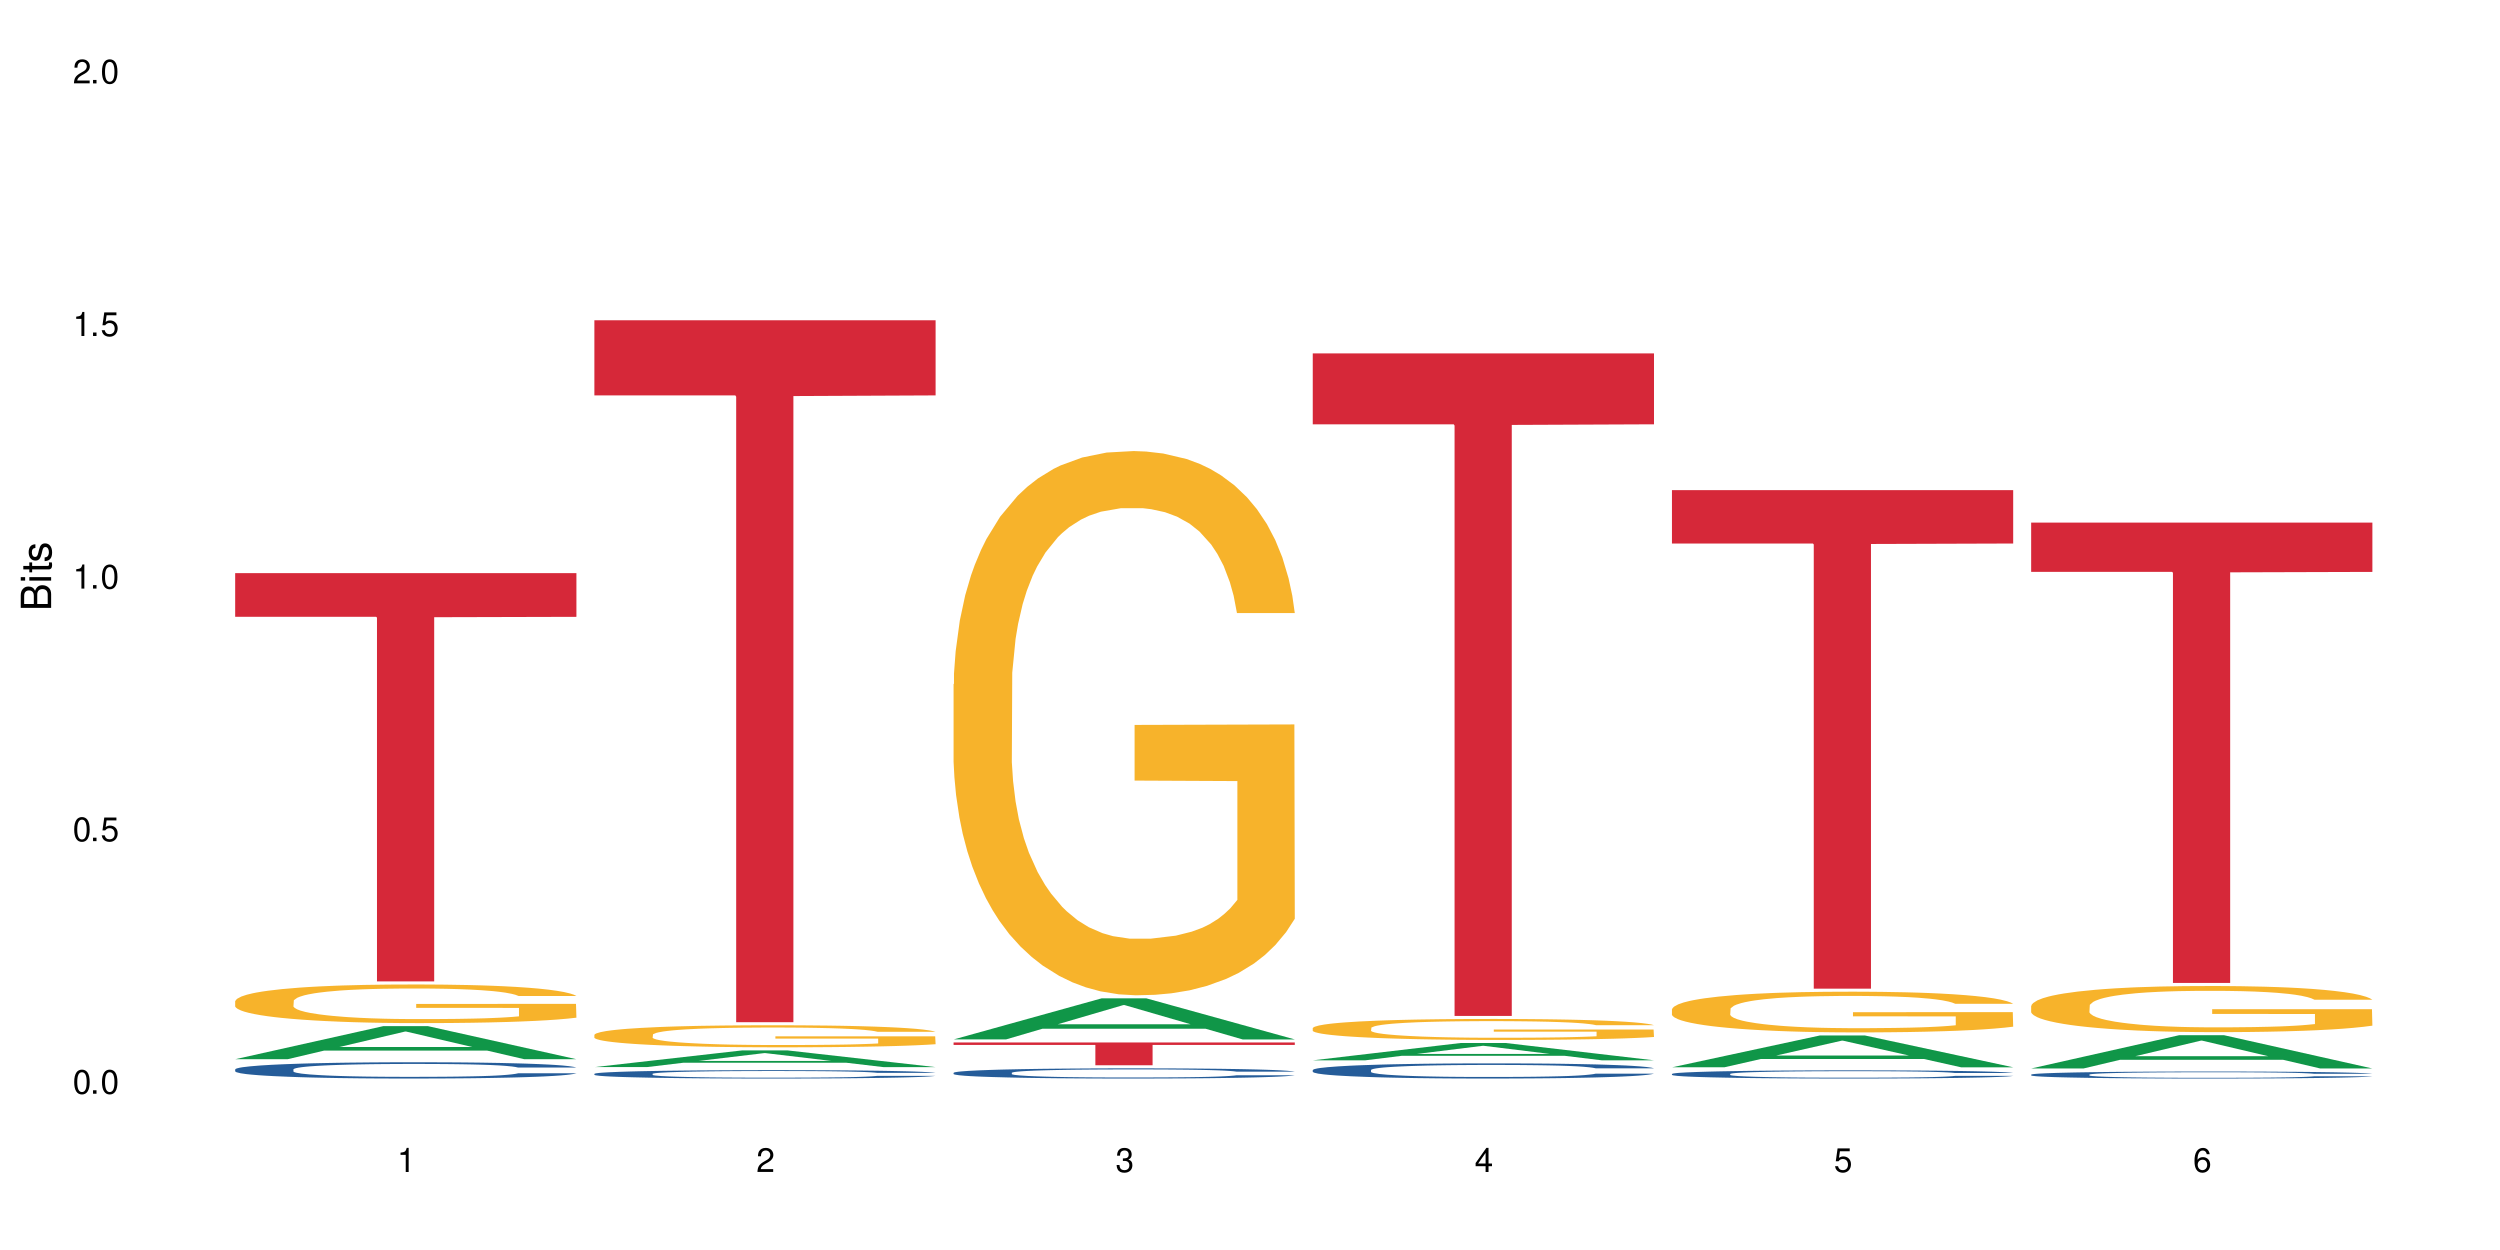 <?xml version="1.0" encoding="UTF-8"?>
<svg xmlns="http://www.w3.org/2000/svg" xmlns:xlink="http://www.w3.org/1999/xlink" width="720" height="360" viewBox="0 0 720 360">
<defs>
<g>
<g id="glyph-0-0">
</g>
<g id="glyph-0-1">
<path d="M 2.641 -6.938 C 2 -6.938 1.422 -6.656 1.078 -6.172 C 0.641 -5.562 0.406 -4.641 0.406 -3.359 C 0.406 -1.016 1.188 0.219 2.641 0.219 C 4.078 0.219 4.859 -1.016 4.859 -3.297 C 4.859 -4.641 4.656 -5.547 4.203 -6.172 C 3.844 -6.656 3.281 -6.938 2.641 -6.938 Z M 2.641 -6.188 C 3.547 -6.188 4 -5.25 4 -3.375 C 4 -1.406 3.562 -0.484 2.625 -0.484 C 1.734 -0.484 1.281 -1.438 1.281 -3.344 C 1.281 -5.25 1.734 -6.188 2.641 -6.188 Z M 2.641 -6.188 "/>
</g>
<g id="glyph-0-2">
<path d="M 1.828 -1 L 0.828 -1 L 0.828 0 L 1.828 0 Z M 1.828 -1 "/>
</g>
<g id="glyph-0-3">
<path d="M 4.562 -6.797 L 1.062 -6.797 L 0.547 -3.094 L 1.328 -3.094 C 1.719 -3.562 2.047 -3.734 2.578 -3.734 C 3.484 -3.734 4.062 -3.109 4.062 -2.094 C 4.062 -1.125 3.484 -0.531 2.578 -0.531 C 1.828 -0.531 1.375 -0.906 1.188 -1.672 L 0.328 -1.672 C 0.453 -1.109 0.547 -0.844 0.75 -0.594 C 1.125 -0.078 1.828 0.219 2.594 0.219 C 3.969 0.219 4.922 -0.781 4.922 -2.219 C 4.922 -3.562 4.031 -4.484 2.719 -4.484 C 2.25 -4.484 1.859 -4.359 1.469 -4.062 L 1.734 -5.969 L 4.562 -5.969 Z M 4.562 -6.797 "/>
</g>
<g id="glyph-0-4">
<path d="M 2.484 -4.938 L 2.484 0 L 3.328 0 L 3.328 -6.938 L 2.766 -6.938 C 2.469 -5.875 2.281 -5.734 0.984 -5.562 L 0.984 -4.938 Z M 2.484 -4.938 "/>
</g>
<g id="glyph-0-5">
<path d="M 4.859 -0.828 L 1.281 -0.828 C 1.359 -1.406 1.672 -1.781 2.5 -2.281 L 3.469 -2.828 C 4.406 -3.344 4.906 -4.062 4.906 -4.906 C 4.906 -5.484 4.672 -6.031 4.266 -6.406 C 3.859 -6.766 3.375 -6.938 2.719 -6.938 C 1.859 -6.938 1.219 -6.625 0.844 -6.031 C 0.609 -5.672 0.5 -5.234 0.484 -4.531 L 1.328 -4.531 C 1.359 -5.016 1.406 -5.281 1.531 -5.516 C 1.75 -5.938 2.188 -6.203 2.703 -6.203 C 3.469 -6.203 4.031 -5.641 4.031 -4.891 C 4.031 -4.344 3.719 -3.859 3.125 -3.516 L 2.234 -3 C 0.812 -2.172 0.406 -1.531 0.328 -0.016 L 4.859 -0.016 Z M 4.859 -0.828 "/>
</g>
<g id="glyph-0-6">
<path d="M 2.125 -3.188 L 2.578 -3.188 C 3.5 -3.188 3.984 -2.766 3.984 -1.922 C 3.984 -1.062 3.469 -0.531 2.594 -0.531 C 1.656 -0.531 1.203 -1 1.156 -2.016 L 0.312 -2.016 C 0.344 -1.453 0.438 -1.094 0.609 -0.781 C 0.953 -0.109 1.625 0.219 2.547 0.219 C 3.953 0.219 4.859 -0.625 4.859 -1.938 C 4.859 -2.828 4.516 -3.297 3.703 -3.594 C 4.344 -3.844 4.656 -4.328 4.656 -5.031 C 4.656 -6.219 3.875 -6.938 2.578 -6.938 C 1.203 -6.938 0.484 -6.172 0.453 -4.703 L 1.297 -4.703 C 1.312 -5.125 1.344 -5.359 1.453 -5.578 C 1.641 -5.969 2.062 -6.203 2.594 -6.203 C 3.344 -6.203 3.797 -5.75 3.797 -5 C 3.797 -4.516 3.609 -4.219 3.25 -4.047 C 3.016 -3.953 2.703 -3.922 2.125 -3.906 Z M 2.125 -3.188 "/>
</g>
<g id="glyph-0-7">
<path d="M 3.141 -1.672 L 3.141 0 L 3.984 0 L 3.984 -1.672 L 4.984 -1.672 L 4.984 -2.438 L 3.984 -2.438 L 3.984 -6.938 L 3.359 -6.938 L 0.266 -2.578 L 0.266 -1.672 Z M 3.141 -2.438 L 1 -2.438 L 3.141 -5.5 Z M 3.141 -2.438 "/>
</g>
<g id="glyph-0-8">
<path d="M 4.781 -5.125 C 4.609 -6.266 3.891 -6.938 2.844 -6.938 C 2.094 -6.938 1.422 -6.578 1.031 -5.953 C 0.594 -5.266 0.406 -4.422 0.406 -3.172 C 0.406 -2 0.578 -1.25 0.984 -0.641 C 1.359 -0.078 1.953 0.219 2.703 0.219 C 3.984 0.219 4.922 -0.75 4.922 -2.094 C 4.922 -3.375 4.062 -4.281 2.844 -4.281 C 2.172 -4.281 1.641 -4.031 1.281 -3.516 C 1.281 -5.234 1.828 -6.188 2.797 -6.188 C 3.391 -6.188 3.797 -5.797 3.938 -5.125 Z M 2.734 -3.531 C 3.547 -3.531 4.062 -2.953 4.062 -2.031 C 4.062 -1.156 3.484 -0.531 2.703 -0.531 C 1.922 -0.531 1.328 -1.188 1.328 -2.078 C 1.328 -2.938 1.906 -3.531 2.734 -3.531 Z M 2.734 -3.531 "/>
</g>
<g id="glyph-1-0">
</g>
<g id="glyph-1-1">
<path d="M 0 -0.953 L 0 -4.891 C 0 -5.719 -0.234 -6.344 -0.734 -6.797 C -1.188 -7.234 -1.812 -7.469 -2.5 -7.469 C -3.547 -7.469 -4.188 -7 -4.625 -5.875 C -4.984 -6.688 -5.625 -7.094 -6.531 -7.094 C -7.172 -7.094 -7.734 -6.859 -8.141 -6.391 C -8.562 -5.922 -8.75 -5.344 -8.75 -4.5 L -8.75 -0.953 Z M -4.984 -2.062 L -7.766 -2.062 L -7.766 -4.219 C -7.766 -4.844 -7.688 -5.203 -7.453 -5.5 C -7.219 -5.812 -6.859 -5.969 -6.375 -5.969 C -5.891 -5.969 -5.531 -5.812 -5.297 -5.5 C -5.062 -5.203 -4.984 -4.844 -4.984 -4.219 Z M -0.984 -2.062 L -4 -2.062 L -4 -4.781 C -4 -5.766 -3.438 -6.359 -2.484 -6.359 C -1.547 -6.359 -0.984 -5.766 -0.984 -4.781 Z M -0.984 -2.062 "/>
</g>
<g id="glyph-1-2">
<path d="M -6.281 -1.797 L -6.281 -0.797 L 0 -0.797 L 0 -1.797 Z M -8.75 -1.797 L -8.75 -0.797 L -7.484 -0.797 L -7.484 -1.797 Z M -8.75 -1.797 "/>
</g>
<g id="glyph-1-3">
<path d="M -6.281 -3.047 L -6.281 -2.016 L -8.016 -2.016 L -8.016 -1.016 L -6.281 -1.016 L -6.281 -0.172 L -5.469 -0.172 L -5.469 -1.016 L -0.719 -1.016 C -0.078 -1.016 0.281 -1.453 0.281 -2.234 C 0.281 -2.5 0.25 -2.719 0.188 -3.047 L -0.641 -3.047 C -0.609 -2.906 -0.594 -2.766 -0.594 -2.562 C -0.594 -2.141 -0.719 -2.016 -1.156 -2.016 L -5.469 -2.016 L -5.469 -3.047 Z M -6.281 -3.047 "/>
</g>
<g id="glyph-1-4">
<path d="M -4.531 -5.25 C -5.766 -5.25 -6.469 -4.422 -6.469 -2.969 C -6.469 -1.516 -5.719 -0.562 -4.547 -0.562 C -3.562 -0.562 -3.094 -1.062 -2.734 -2.562 L -2.516 -3.484 C -2.344 -4.188 -2.094 -4.469 -1.641 -4.469 C -1.047 -4.469 -0.641 -3.875 -0.641 -3 C -0.641 -2.453 -0.797 -2 -1.062 -1.75 C -1.25 -1.594 -1.422 -1.531 -1.875 -1.469 L -1.875 -0.406 C -0.422 -0.453 0.281 -1.266 0.281 -2.922 C 0.281 -4.5 -0.5 -5.516 -1.719 -5.516 C -2.656 -5.516 -3.172 -4.984 -3.469 -3.734 L -3.703 -2.766 C -3.891 -1.953 -4.156 -1.609 -4.594 -1.609 C -5.188 -1.609 -5.547 -2.125 -5.547 -2.938 C -5.547 -3.75 -5.203 -4.172 -4.531 -4.203 Z M -4.531 -5.25 "/>
</g>
</g>
</defs>
<rect x="-72" y="-36" width="864" height="432" fill="rgb(100%, 100%, 100%)" fill-opacity="1"/>
<path fill-rule="nonzero" fill="rgb(6.275%, 58.824%, 28.235%)" fill-opacity="1" d="M 67.73 305.047 L 67.836 305.035 L 110.359 295.535 L 123.273 295.535 L 166.008 305.055 L 150.992 305.055 L 140.281 302.57 L 93.352 302.57 L 82.852 305.047 L 67.73 305.047 L 97.863 301.543 L 135.977 301.531 L 116.973 297.09 L 116.766 297.082 L 116.555 297.109 L 97.758 301.531 L 97.863 301.543 Z M 67.73 305.047 "/>
<path fill-rule="nonzero" fill="rgb(14.51%, 36.078%, 60%)" fill-opacity="1" d="M 67.73 307.973 L 67.852 307.969 L 67.852 307.863 L 68.211 307.703 L 69.051 307.496 L 69.887 307.355 L 72.047 307.102 L 75.043 306.855 L 78.156 306.668 L 80.434 306.559 L 82.473 306.473 L 87.145 306.312 L 90.145 306.23 L 93.379 306.16 L 97.332 306.086 L 100.211 306.043 L 106.684 305.977 L 111.477 305.945 L 115.191 305.934 L 123.223 305.934 L 128.016 305.949 L 131.492 305.969 L 135.324 306.004 L 138.562 306.043 L 144.195 306.137 L 149.227 306.258 L 151.504 306.324 L 155.102 306.457 L 157.855 306.586 L 159.773 306.699 L 161.934 306.855 L 163.848 307.051 L 165.289 307.27 L 166.008 307.453 L 149.227 307.453 L 148.391 307.281 L 147.43 307.148 L 145.633 306.973 L 143.836 306.848 L 141.316 306.723 L 139.039 306.645 L 135.926 306.562 L 133.168 306.512 L 130.293 306.473 L 127.535 306.445 L 122.262 306.422 L 116.148 306.422 L 113.871 306.43 L 109.199 306.465 L 106.684 306.492 L 103.086 306.555 L 100.57 306.609 L 97.574 306.695 L 95.535 306.766 L 93.02 306.879 L 91.223 306.977 L 89.184 307.117 L 87.984 307.227 L 86.906 307.348 L 85.949 307.488 L 85.23 307.637 L 84.75 307.797 L 84.508 307.949 L 84.508 308.613 L 84.75 308.77 L 85.348 308.949 L 86.906 309.211 L 89.184 309.438 L 91.82 309.617 L 94.336 309.746 L 95.777 309.805 L 97.691 309.875 L 100.688 309.961 L 105.004 310.047 L 107.52 310.078 L 111.355 310.113 L 115.312 310.129 L 120.586 310.129 L 125.258 310.113 L 128.375 310.094 L 131.609 310.059 L 136.043 309.984 L 138.801 309.918 L 141.199 309.836 L 142.996 309.754 L 144.195 309.684 L 145.992 309.551 L 147.43 309.406 L 148.508 309.258 L 149.227 309.109 L 166.008 309.109 L 165.289 309.281 L 164.207 309.449 L 163.129 309.574 L 161.453 309.723 L 159.535 309.855 L 156.777 310.008 L 154.5 310.105 L 151.504 310.211 L 148.75 310.293 L 145.754 310.367 L 141.316 310.453 L 138.441 310.496 L 135.324 310.535 L 131.609 310.566 L 126.938 310.598 L 121.902 310.613 L 117.227 310.621 L 112.195 310.609 L 108.48 310.594 L 103.566 310.555 L 97.453 310.477 L 93.02 310.395 L 89.543 310.316 L 86.547 310.23 L 83.191 310.113 L 78.875 309.926 L 76.238 309.781 L 74.441 309.66 L 72.406 309.492 L 70.969 309.344 L 69.289 309.102 L 68.09 308.797 L 67.73 308.562 Z M 67.73 307.973 "/>
<path fill-rule="nonzero" fill="rgb(96.863%, 70.196%, 16.863%)" fill-opacity="1" d="M 67.73 288.293 L 67.852 288.285 L 67.852 288.082 L 68.332 287.625 L 69.527 286.992 L 71.086 286.477 L 72.766 286.07 L 73.844 285.855 L 75.641 285.551 L 77.199 285.328 L 81.152 284.867 L 86.188 284.441 L 88.945 284.258 L 92.059 284.086 L 96.496 283.895 L 98.531 283.82 L 104.766 283.66 L 111.836 283.559 L 119.625 283.527 L 123.223 283.539 L 128.133 283.578 L 134.848 283.691 L 138.68 283.793 L 141.676 283.895 L 144.793 284.027 L 148.629 284.23 L 152.223 284.473 L 155.102 284.715 L 157.977 285.023 L 160.375 285.348 L 162.41 285.703 L 164.207 286.129 L 165.289 286.484 L 166.008 286.84 L 149.348 286.84 L 148.391 286.484 L 147.309 286.211 L 145.512 285.875 L 143.715 285.633 L 141.918 285.438 L 138.562 285.176 L 135.684 285.012 L 132.09 284.867 L 128.613 284.777 L 124.66 284.715 L 122.262 284.695 L 115.91 284.695 L 110.156 284.766 L 106.801 284.848 L 104.406 284.93 L 101.047 285.082 L 99.012 285.203 L 97.812 285.285 L 94.219 285.602 L 91.82 285.887 L 90.504 286.078 L 88.824 286.383 L 87.625 286.656 L 86.309 287.066 L 85.59 287.371 L 84.629 288.062 L 84.508 289.891 L 84.871 290.277 L 85.59 290.695 L 86.547 291.059 L 87.984 291.445 L 89.422 291.742 L 91.941 292.137 L 94.098 292.402 L 95.777 292.574 L 99.012 292.848 L 100.328 292.941 L 103.445 293.121 L 106.684 293.266 L 110.637 293.387 L 113.633 293.449 L 118.426 293.5 L 124.539 293.5 L 131.73 293.438 L 136.285 293.355 L 139.398 293.277 L 141.438 293.203 L 143.953 293.094 L 145.754 292.992 L 147.43 292.879 L 149.469 292.707 L 149.469 290.277 L 119.863 290.266 L 119.863 289.129 L 165.887 289.117 L 166.008 293.094 L 163.488 293.367 L 160.375 293.633 L 157.379 293.836 L 154.262 294.008 L 149.828 294.199 L 146.23 294.324 L 140.719 294.465 L 135.684 294.555 L 130.41 294.617 L 125.738 294.648 L 120.223 294.656 L 115.312 294.637 L 110.039 294.578 L 105.844 294.496 L 102.008 294.395 L 98.172 294.262 L 93.379 294.047 L 90.262 293.875 L 87.027 293.66 L 83.789 293.406 L 80.914 293.133 L 78.996 292.918 L 77.078 292.676 L 75.043 292.371 L 73.125 292.023 L 71.688 291.711 L 70.367 291.355 L 69.41 291.02 L 68.449 290.562 L 67.969 290.195 L 67.73 289.879 Z M 67.73 288.293 "/>
<path fill-rule="nonzero" fill="rgb(83.922%, 15.686%, 22.353%)" fill-opacity="1" d="M 67.73 165.062 L 166.008 165.062 L 166.008 177.648 L 125.047 177.758 L 125.047 282.648 L 108.57 282.648 L 108.57 177.871 L 108.332 177.648 L 67.73 177.648 Z M 67.73 165.062 "/>
<path fill-rule="nonzero" fill="rgb(6.275%, 58.824%, 28.235%)" fill-opacity="1" d="M 171.18 307.324 L 171.285 307.32 L 213.809 302.508 L 226.723 302.508 L 269.453 307.332 L 254.441 307.332 L 243.73 306.07 L 196.797 306.07 L 186.297 307.324 L 171.18 307.324 L 201.312 305.551 L 239.426 305.547 L 220.422 303.293 L 220.211 303.289 L 220 303.305 L 201.207 305.547 L 201.312 305.551 Z M 171.18 307.324 "/>
<path fill-rule="nonzero" fill="rgb(14.51%, 36.078%, 60%)" fill-opacity="1" d="M 171.18 309.258 L 171.297 309.254 L 171.297 309.203 L 171.66 309.117 L 172.496 309.012 L 173.336 308.938 L 175.492 308.809 L 178.488 308.684 L 181.605 308.586 L 183.883 308.527 L 185.922 308.484 L 190.594 308.402 L 193.59 308.363 L 196.828 308.324 L 200.781 308.285 L 203.656 308.266 L 210.129 308.23 L 214.922 308.215 L 218.641 308.207 L 226.668 308.207 L 231.461 308.215 L 234.938 308.227 L 238.773 308.246 L 242.008 308.266 L 247.641 308.312 L 252.676 308.375 L 254.953 308.41 L 258.547 308.48 L 261.305 308.543 L 263.223 308.602 L 265.379 308.684 L 267.297 308.781 L 268.734 308.895 L 269.453 308.988 L 252.676 308.988 L 251.836 308.902 L 250.879 308.832 L 249.082 308.742 L 247.281 308.68 L 244.766 308.617 L 242.488 308.574 L 239.371 308.531 L 236.617 308.504 L 233.738 308.484 L 230.984 308.473 L 225.711 308.457 L 219.598 308.457 L 217.32 308.465 L 212.645 308.48 L 210.129 308.496 L 206.535 308.527 L 204.016 308.555 L 201.02 308.602 L 198.984 308.637 L 196.469 308.695 L 194.668 308.746 L 192.633 308.816 L 191.434 308.875 L 190.355 308.934 L 189.395 309.008 L 188.676 309.086 L 188.199 309.168 L 187.957 309.246 L 187.957 309.586 L 188.199 309.668 L 188.797 309.758 L 190.355 309.895 L 192.633 310.012 L 195.27 310.102 L 197.785 310.168 L 199.223 310.199 L 201.141 310.234 L 204.137 310.281 L 208.453 310.324 L 210.969 310.34 L 214.805 310.359 L 218.758 310.367 L 224.031 310.367 L 228.707 310.359 L 231.82 310.348 L 235.059 310.332 L 239.492 310.293 L 242.25 310.258 L 244.645 310.215 L 246.445 310.176 L 247.641 310.137 L 249.441 310.07 L 250.879 309.996 L 251.957 309.918 L 252.676 309.844 L 269.453 309.844 L 268.734 309.93 L 267.656 310.016 L 266.578 310.082 L 264.898 310.16 L 262.984 310.227 L 260.227 310.305 L 257.949 310.355 L 254.953 310.41 L 252.195 310.453 L 249.199 310.488 L 244.766 310.535 L 241.891 310.555 L 238.773 310.574 L 235.059 310.594 L 230.383 310.609 L 225.352 310.617 L 220.676 310.621 L 215.645 310.613 L 211.926 310.605 L 207.012 310.586 L 200.902 310.547 L 196.469 310.504 L 192.992 310.461 L 189.996 310.418 L 186.641 310.359 L 182.324 310.262 L 179.688 310.188 L 177.891 310.125 L 175.852 310.039 L 174.414 309.961 L 172.738 309.84 L 171.539 309.684 L 171.18 309.562 Z M 171.18 309.258 "/>
<path fill-rule="nonzero" fill="rgb(96.863%, 70.196%, 16.863%)" fill-opacity="1" d="M 171.18 297.996 L 171.297 297.988 L 171.297 297.871 L 171.777 297.609 L 172.977 297.25 L 174.535 296.953 L 176.211 296.723 L 177.293 296.602 L 179.09 296.426 L 180.648 296.297 L 184.602 296.039 L 189.637 295.793 L 192.391 295.688 L 195.508 295.59 L 199.941 295.48 L 201.98 295.438 L 208.211 295.348 L 215.281 295.289 L 223.074 295.27 L 226.668 295.277 L 231.582 295.301 L 238.293 295.363 L 242.129 295.422 L 245.125 295.48 L 248.242 295.555 L 252.078 295.672 L 255.672 295.812 L 258.547 295.949 L 261.426 296.125 L 263.82 296.309 L 265.859 296.516 L 267.656 296.758 L 268.734 296.961 L 269.453 297.164 L 252.797 297.164 L 251.836 296.961 L 250.758 296.805 L 248.961 296.613 L 247.164 296.473 L 245.363 296.363 L 242.008 296.211 L 239.133 296.117 L 235.539 296.039 L 232.062 295.984 L 228.105 295.949 L 225.711 295.938 L 219.359 295.938 L 213.605 295.98 L 210.25 296.027 L 207.852 296.074 L 204.496 296.16 L 202.461 296.23 L 201.262 296.277 L 197.664 296.457 L 195.27 296.617 L 193.949 296.73 L 192.273 296.902 L 191.074 297.059 L 189.754 297.293 L 189.035 297.465 L 188.078 297.859 L 187.957 298.906 L 188.316 299.125 L 189.035 299.363 L 189.996 299.574 L 191.434 299.793 L 192.871 299.965 L 195.387 300.191 L 197.547 300.34 L 199.223 300.438 L 202.461 300.598 L 203.777 300.648 L 206.895 300.754 L 210.129 300.836 L 214.086 300.902 L 217.082 300.938 L 221.875 300.969 L 227.988 300.969 L 235.18 300.934 L 239.73 300.887 L 242.848 300.84 L 244.887 300.801 L 247.402 300.734 L 249.199 300.676 L 250.879 300.613 L 252.914 300.516 L 252.914 299.125 L 223.312 299.121 L 223.312 298.469 L 269.336 298.465 L 269.453 300.734 L 266.938 300.891 L 263.82 301.043 L 260.824 301.16 L 257.711 301.258 L 253.273 301.367 L 249.68 301.438 L 244.168 301.52 L 239.133 301.57 L 233.859 301.605 L 229.184 301.625 L 223.672 301.629 L 218.758 301.617 L 213.484 301.582 L 209.289 301.535 L 205.457 301.48 L 201.621 301.402 L 196.828 301.281 L 193.711 301.184 L 190.473 301.059 L 187.238 300.914 L 184.363 300.758 L 182.445 300.637 L 180.527 300.496 L 178.488 300.324 L 176.57 300.125 L 175.133 299.945 L 173.816 299.742 L 172.855 299.551 L 171.898 299.289 L 171.418 299.082 L 171.18 298.898 Z M 171.18 297.996 "/>
<path fill-rule="nonzero" fill="rgb(83.922%, 15.686%, 22.353%)" fill-opacity="1" d="M 171.18 92.234 L 269.453 92.234 L 269.453 113.875 L 228.496 114.066 L 228.496 294.395 L 212.02 294.395 L 212.02 114.254 L 211.777 113.875 L 171.18 113.875 Z M 171.18 92.234 "/>
<path fill-rule="nonzero" fill="rgb(6.275%, 58.824%, 28.235%)" fill-opacity="1" d="M 274.629 299.348 L 274.73 299.34 L 317.254 287.527 L 330.168 287.527 L 372.902 299.359 L 357.887 299.359 L 347.18 296.27 L 300.246 296.27 L 289.746 299.348 L 274.629 299.348 L 304.762 294.992 L 342.875 294.98 L 323.871 289.461 L 323.66 289.449 L 323.449 289.48 L 304.656 294.98 L 304.762 294.992 Z M 274.629 299.348 "/>
<path fill-rule="nonzero" fill="rgb(14.51%, 36.078%, 60%)" fill-opacity="1" d="M 274.629 308.961 L 274.746 308.957 L 274.746 308.895 L 275.105 308.793 L 275.945 308.664 L 276.785 308.574 L 278.941 308.414 L 281.938 308.262 L 285.055 308.145 L 287.332 308.074 L 289.367 308.02 L 294.043 307.922 L 297.039 307.871 L 300.273 307.824 L 304.23 307.781 L 307.105 307.754 L 313.578 307.711 L 318.371 307.691 L 322.086 307.684 L 330.117 307.684 L 334.91 307.695 L 338.387 307.707 L 342.223 307.727 L 345.457 307.754 L 351.09 307.812 L 356.125 307.887 L 358.402 307.93 L 361.996 308.012 L 364.754 308.094 L 366.672 308.164 L 368.828 308.262 L 370.746 308.383 L 372.184 308.52 L 372.902 308.637 L 356.125 308.637 L 355.285 308.527 L 354.324 308.445 L 352.527 308.336 L 350.73 308.258 L 348.215 308.18 L 345.938 308.129 L 342.82 308.078 L 340.062 308.047 L 337.188 308.02 L 334.43 308.004 L 329.156 307.988 L 323.047 307.988 L 320.77 307.996 L 316.094 308.016 L 313.578 308.035 L 309.98 308.07 L 307.465 308.105 L 304.469 308.16 L 302.434 308.207 L 299.914 308.277 L 298.117 308.336 L 296.078 308.426 L 294.883 308.492 L 293.801 308.57 L 292.844 308.656 L 292.125 308.75 L 291.645 308.852 L 291.406 308.945 L 291.406 309.363 L 291.645 309.461 L 292.246 309.574 L 293.801 309.734 L 296.078 309.879 L 298.715 309.992 L 301.234 310.07 L 302.672 310.109 L 304.59 310.152 L 307.586 310.207 L 311.898 310.258 L 314.418 310.281 L 318.25 310.301 L 322.207 310.312 L 327.48 310.312 L 332.152 310.301 L 335.27 310.289 L 338.508 310.27 L 342.941 310.223 L 345.695 310.18 L 348.094 310.129 L 349.891 310.078 L 351.09 310.035 L 352.887 309.949 L 354.324 309.859 L 355.406 309.766 L 356.125 309.676 L 372.902 309.676 L 372.184 309.781 L 371.105 309.887 L 370.027 309.965 L 368.348 310.059 L 366.43 310.141 L 363.676 310.234 L 361.398 310.297 L 358.402 310.363 L 355.645 310.414 L 352.648 310.461 L 348.215 310.516 L 345.336 310.543 L 342.223 310.566 L 338.508 310.586 L 333.832 310.605 L 328.797 310.617 L 324.125 310.621 L 319.09 310.613 L 315.375 310.602 L 310.461 310.578 L 304.348 310.531 L 299.914 310.48 L 296.438 310.43 L 293.441 310.375 L 290.086 310.301 L 285.773 310.184 L 283.137 310.094 L 281.34 310.02 L 279.301 309.914 L 277.863 309.82 L 276.184 309.668 L 274.988 309.48 L 274.629 309.332 Z M 274.629 308.961 "/>
<path fill-rule="nonzero" fill="rgb(96.863%, 70.196%, 16.863%)" fill-opacity="1" d="M 274.629 197.039 L 274.746 196.895 L 274.746 194.031 L 275.227 187.59 L 276.426 178.715 L 277.984 171.414 L 279.66 165.691 L 280.738 162.684 L 282.535 158.391 L 284.094 155.238 L 288.051 148.797 L 293.082 142.785 L 295.84 140.211 L 298.957 137.777 L 303.391 135.055 L 305.43 134.055 L 311.66 131.766 L 318.73 130.332 L 326.52 129.902 L 330.117 130.047 L 335.031 130.617 L 341.742 132.195 L 345.578 133.625 L 348.574 135.055 L 351.688 136.918 L 355.523 139.781 L 359.121 143.215 L 361.996 146.652 L 364.871 150.945 L 367.27 155.527 L 369.309 160.535 L 371.105 166.547 L 372.184 171.559 L 372.902 176.57 L 356.242 176.57 L 355.285 171.559 L 354.207 167.695 L 352.41 162.969 L 350.609 159.535 L 348.812 156.816 L 345.457 153.094 L 342.582 150.801 L 338.984 148.797 L 335.512 147.512 L 331.555 146.652 L 329.156 146.363 L 322.805 146.363 L 317.055 147.367 L 313.699 148.512 L 311.301 149.656 L 307.945 151.805 L 305.906 153.523 L 304.707 154.668 L 301.113 159.105 L 298.715 163.113 L 297.398 165.832 L 295.719 170.129 L 294.523 173.992 L 293.203 179.719 L 292.484 184.012 L 291.527 193.746 L 291.406 219.512 L 291.766 224.953 L 292.484 230.82 L 293.441 235.977 L 294.883 241.414 L 296.32 245.566 L 298.836 251.148 L 300.992 254.871 L 302.672 257.305 L 305.906 261.168 L 307.227 262.457 L 310.34 265.035 L 313.578 267.039 L 317.531 268.754 L 320.527 269.613 L 325.324 270.332 L 331.434 270.332 L 338.625 269.473 L 343.18 268.328 L 346.297 267.18 L 348.332 266.18 L 350.852 264.605 L 352.648 263.172 L 354.324 261.598 L 356.363 259.164 L 356.363 224.953 L 326.762 224.809 L 326.762 208.777 L 372.781 208.633 L 372.902 264.605 L 370.387 268.469 L 367.27 272.191 L 364.273 275.055 L 361.156 277.488 L 356.723 280.207 L 353.129 281.926 L 347.613 283.93 L 342.582 285.219 L 337.309 286.078 L 332.633 286.504 L 327.121 286.648 L 322.207 286.363 L 316.934 285.504 L 312.738 284.359 L 308.902 282.926 L 305.07 281.066 L 300.273 278.059 L 297.16 275.625 L 293.922 272.621 L 290.688 269.043 L 287.809 265.176 L 285.895 262.172 L 283.977 258.734 L 281.938 254.441 L 280.02 249.574 L 278.582 245.137 L 277.262 240.125 L 276.305 235.402 L 275.348 228.961 L 274.867 223.809 L 274.629 219.371 Z M 274.629 197.039 "/>
<path fill-rule="nonzero" fill="rgb(83.922%, 15.686%, 22.353%)" fill-opacity="1" d="M 274.629 300.238 L 372.902 300.238 L 372.902 300.941 L 331.945 300.945 L 331.945 306.805 L 315.465 306.805 L 315.465 300.953 L 315.227 300.941 L 274.629 300.941 Z M 274.629 300.238 "/>
<path fill-rule="nonzero" fill="rgb(6.275%, 58.824%, 28.235%)" fill-opacity="1" d="M 378.074 305.371 L 378.18 305.367 L 420.703 300.383 L 433.617 300.383 L 476.352 305.375 L 461.336 305.375 L 450.625 304.074 L 403.695 304.074 L 393.195 305.371 L 378.074 305.371 L 408.207 303.531 L 446.32 303.527 L 427.316 301.195 L 427.109 301.191 L 426.898 301.207 L 408.105 303.527 L 408.207 303.531 Z M 378.074 305.371 "/>
<path fill-rule="nonzero" fill="rgb(14.51%, 36.078%, 60%)" fill-opacity="1" d="M 378.074 308.152 L 378.195 308.148 L 378.195 308.055 L 378.555 307.902 L 379.395 307.711 L 380.23 307.578 L 382.391 307.344 L 385.387 307.117 L 388.5 306.941 L 390.777 306.836 L 392.816 306.758 L 397.492 306.609 L 400.488 306.531 L 403.723 306.465 L 407.676 306.398 L 410.555 306.355 L 417.027 306.293 L 421.82 306.266 L 425.535 306.254 L 433.566 306.254 L 438.359 306.27 L 441.836 306.289 L 445.668 306.32 L 448.906 306.355 L 454.539 306.445 L 459.57 306.555 L 461.848 306.621 L 465.445 306.746 L 468.199 306.863 L 470.117 306.969 L 472.277 307.117 L 474.191 307.293 L 475.633 307.5 L 476.352 307.672 L 459.57 307.672 L 458.734 307.512 L 457.773 307.387 L 455.977 307.223 L 454.18 307.105 L 451.66 306.992 L 449.383 306.914 L 446.27 306.84 L 443.512 306.793 L 440.637 306.758 L 437.879 306.73 L 432.605 306.707 L 426.492 306.707 L 424.215 306.715 L 419.543 306.75 L 417.027 306.777 L 413.43 306.832 L 410.914 306.883 L 407.918 306.965 L 405.879 307.031 L 403.363 307.137 L 401.566 307.227 L 399.527 307.359 L 398.328 307.457 L 397.25 307.57 L 396.293 307.703 L 395.574 307.84 L 395.094 307.988 L 394.855 308.133 L 394.855 308.75 L 395.094 308.895 L 395.691 309.062 L 397.25 309.305 L 399.527 309.52 L 402.164 309.684 L 404.68 309.805 L 406.121 309.859 L 408.035 309.926 L 411.035 310.004 L 415.348 310.086 L 417.863 310.117 L 421.699 310.148 L 425.656 310.164 L 430.93 310.164 L 435.602 310.148 L 438.719 310.129 L 441.953 310.098 L 446.387 310.027 L 449.145 309.965 L 451.543 309.891 L 453.34 309.812 L 454.539 309.75 L 456.336 309.625 L 457.773 309.488 L 458.852 309.352 L 459.57 309.215 L 476.352 309.215 L 475.633 309.375 L 474.555 309.531 L 473.473 309.645 L 471.797 309.785 L 469.879 309.91 L 467.121 310.047 L 464.844 310.141 L 461.848 310.238 L 459.094 310.316 L 456.098 310.383 L 451.66 310.465 L 448.785 310.504 L 445.668 310.539 L 441.953 310.57 L 437.281 310.598 L 432.246 310.617 L 427.574 310.621 L 422.539 310.609 L 418.824 310.594 L 413.91 310.559 L 407.797 310.488 L 403.363 310.41 L 399.887 310.336 L 396.891 310.258 L 393.535 310.148 L 389.223 309.973 L 386.586 309.836 L 384.785 309.727 L 382.75 309.57 L 381.312 309.43 L 379.633 309.207 L 378.434 308.922 L 378.074 308.703 Z M 378.074 308.152 "/>
<path fill-rule="nonzero" fill="rgb(96.863%, 70.196%, 16.863%)" fill-opacity="1" d="M 378.074 296.051 L 378.195 296.043 L 378.195 295.934 L 378.676 295.684 L 379.871 295.344 L 381.43 295.062 L 383.109 294.84 L 384.188 294.723 L 385.984 294.559 L 387.543 294.438 L 391.496 294.188 L 396.531 293.957 L 399.289 293.859 L 402.402 293.766 L 406.84 293.66 L 408.875 293.621 L 415.109 293.531 L 422.18 293.477 L 429.969 293.461 L 433.566 293.465 L 438.48 293.488 L 445.191 293.547 L 449.023 293.605 L 452.02 293.66 L 455.137 293.73 L 458.973 293.84 L 462.566 293.973 L 465.445 294.105 L 468.32 294.273 L 470.719 294.449 L 472.754 294.641 L 474.555 294.875 L 475.633 295.066 L 476.352 295.258 L 459.691 295.258 L 458.734 295.066 L 457.652 294.918 L 455.855 294.734 L 454.059 294.602 L 452.262 294.496 L 448.906 294.355 L 446.027 294.266 L 442.434 294.188 L 438.957 294.141 L 435.004 294.105 L 432.605 294.094 L 426.254 294.094 L 420.5 294.133 L 417.145 294.18 L 414.75 294.223 L 411.395 294.305 L 409.355 294.371 L 408.156 294.414 L 404.562 294.586 L 402.164 294.742 L 400.848 294.844 L 399.168 295.012 L 397.969 295.16 L 396.652 295.383 L 395.934 295.547 L 394.973 295.922 L 394.855 296.914 L 395.215 297.125 L 395.934 297.352 L 396.891 297.551 L 398.328 297.762 L 399.766 297.922 L 402.285 298.137 L 404.441 298.277 L 406.121 298.371 L 409.355 298.523 L 410.672 298.57 L 413.789 298.672 L 417.027 298.746 L 420.98 298.812 L 423.977 298.848 L 428.77 298.875 L 434.883 298.875 L 442.074 298.84 L 446.629 298.797 L 449.746 298.754 L 451.781 298.715 L 454.297 298.652 L 456.098 298.598 L 457.773 298.539 L 459.812 298.445 L 459.812 297.125 L 430.211 297.121 L 430.211 296.5 L 476.23 296.496 L 476.352 298.652 L 473.832 298.805 L 470.719 298.945 L 467.723 299.059 L 464.605 299.152 L 460.172 299.254 L 456.574 299.32 L 451.062 299.398 L 446.027 299.449 L 440.754 299.48 L 436.082 299.5 L 430.57 299.504 L 425.656 299.492 L 420.383 299.461 L 416.188 299.414 L 412.352 299.359 L 408.516 299.289 L 403.723 299.172 L 400.605 299.078 L 397.371 298.965 L 394.133 298.824 L 391.258 298.676 L 389.34 298.559 L 387.422 298.43 L 385.387 298.262 L 383.469 298.074 L 382.031 297.902 L 380.711 297.711 L 379.754 297.527 L 378.793 297.281 L 378.316 297.082 L 378.074 296.91 Z M 378.074 296.051 "/>
<path fill-rule="nonzero" fill="rgb(83.922%, 15.686%, 22.353%)" fill-opacity="1" d="M 378.074 101.773 L 476.352 101.773 L 476.352 122.199 L 435.391 122.379 L 435.391 292.582 L 418.914 292.582 L 418.914 122.559 L 418.676 122.199 L 378.074 122.199 Z M 378.074 101.773 "/>
<path fill-rule="nonzero" fill="rgb(6.275%, 58.824%, 28.235%)" fill-opacity="1" d="M 481.523 307.375 L 481.629 307.367 L 524.152 298.211 L 537.066 298.211 L 579.797 307.383 L 564.785 307.383 L 554.074 304.988 L 507.141 304.988 L 496.641 307.375 L 481.523 307.375 L 511.656 304 L 549.77 303.988 L 530.766 299.711 L 530.555 299.699 L 530.348 299.727 L 511.551 303.988 L 511.656 304 Z M 481.523 307.375 "/>
<path fill-rule="nonzero" fill="rgb(14.51%, 36.078%, 60%)" fill-opacity="1" d="M 481.523 309.285 L 481.645 309.285 L 481.645 309.234 L 482.004 309.152 L 482.84 309.047 L 483.68 308.977 L 485.836 308.848 L 488.832 308.727 L 491.949 308.633 L 494.227 308.574 L 496.266 308.531 L 500.938 308.453 L 503.934 308.41 L 507.172 308.375 L 511.125 308.336 L 514 308.316 L 520.473 308.281 L 525.27 308.266 L 528.984 308.262 L 537.012 308.262 L 541.809 308.27 L 545.281 308.281 L 549.117 308.297 L 552.352 308.316 L 557.984 308.363 L 563.02 308.426 L 565.297 308.457 L 568.891 308.523 L 571.648 308.59 L 573.566 308.645 L 575.723 308.727 L 577.641 308.824 L 579.078 308.934 L 579.797 309.027 L 563.02 309.027 L 562.18 308.938 L 561.223 308.871 L 559.426 308.785 L 557.625 308.723 L 555.109 308.66 L 552.832 308.617 L 549.715 308.578 L 546.961 308.551 L 544.082 308.531 L 541.328 308.52 L 536.055 308.508 L 529.941 308.508 L 527.664 308.512 L 522.992 308.527 L 520.473 308.543 L 516.879 308.574 L 514.363 308.602 L 511.367 308.645 L 509.328 308.68 L 506.812 308.738 L 505.012 308.785 L 502.977 308.855 L 501.777 308.91 L 500.699 308.973 L 499.738 309.043 L 499.02 309.117 L 498.543 309.199 L 498.301 309.277 L 498.301 309.609 L 498.543 309.688 L 499.141 309.777 L 500.699 309.91 L 502.977 310.023 L 505.613 310.113 L 508.129 310.18 L 509.566 310.211 L 511.484 310.242 L 514.48 310.289 L 518.797 310.332 L 521.312 310.348 L 525.148 310.363 L 529.102 310.375 L 534.375 310.375 L 542.168 310.355 L 545.402 310.336 L 549.836 310.301 L 552.594 310.266 L 554.988 310.227 L 556.789 310.184 L 557.984 310.148 L 559.785 310.082 L 561.223 310.008 L 562.301 309.934 L 563.02 309.859 L 579.797 309.859 L 579.078 309.945 L 578 310.031 L 576.922 310.094 L 575.246 310.168 L 573.328 310.234 L 570.57 310.312 L 568.293 310.359 L 565.297 310.414 L 562.539 310.457 L 559.543 310.492 L 555.109 310.535 L 552.234 310.559 L 549.117 310.574 L 545.402 310.594 L 540.727 310.609 L 535.695 310.617 L 531.02 310.621 L 525.988 310.613 L 522.27 310.605 L 517.359 310.586 L 511.246 310.547 L 506.812 310.508 L 503.336 310.465 L 500.34 310.422 L 496.984 310.363 L 492.668 310.27 L 490.031 310.195 L 488.234 310.137 L 486.195 310.051 L 484.758 309.977 L 483.082 309.855 L 481.883 309.703 L 481.523 309.586 Z M 481.523 309.285 "/>
<path fill-rule="nonzero" fill="rgb(96.863%, 70.196%, 16.863%)" fill-opacity="1" d="M 481.523 290.629 L 481.645 290.617 L 481.645 290.402 L 482.121 289.922 L 483.32 289.258 L 484.879 288.711 L 486.555 288.285 L 487.637 288.059 L 489.434 287.738 L 490.992 287.5 L 494.945 287.02 L 499.98 286.57 L 502.734 286.379 L 505.852 286.195 L 510.285 285.992 L 512.324 285.918 L 518.555 285.746 L 525.629 285.637 L 533.418 285.605 L 537.012 285.617 L 541.926 285.66 L 548.637 285.777 L 552.473 285.883 L 555.469 285.992 L 558.586 286.129 L 562.422 286.344 L 566.016 286.602 L 568.891 286.859 L 571.77 287.18 L 574.164 287.523 L 576.203 287.898 L 578 288.348 L 579.078 288.723 L 579.797 289.098 L 563.141 289.098 L 562.18 288.723 L 561.102 288.434 L 559.305 288.078 L 557.508 287.824 L 555.711 287.621 L 552.352 287.34 L 549.477 287.168 L 545.883 287.02 L 542.406 286.922 L 538.449 286.859 L 536.055 286.836 L 529.703 286.836 L 523.949 286.914 L 520.594 287 L 518.195 287.086 L 514.84 287.246 L 512.805 287.375 L 511.605 287.457 L 508.008 287.789 L 505.613 288.09 L 504.293 288.293 L 502.617 288.617 L 501.418 288.906 L 500.098 289.332 L 499.379 289.656 L 498.422 290.383 L 498.301 292.309 L 498.66 292.719 L 499.379 293.156 L 500.34 293.543 L 501.777 293.949 L 503.215 294.258 L 505.73 294.676 L 507.891 294.957 L 509.566 295.137 L 512.805 295.426 L 514.121 295.523 L 517.238 295.715 L 520.473 295.867 L 524.43 295.996 L 527.426 296.059 L 532.219 296.113 L 538.332 296.113 L 545.523 296.047 L 550.078 295.961 L 553.191 295.875 L 555.23 295.801 L 557.746 295.684 L 559.543 295.578 L 561.223 295.461 L 563.258 295.277 L 563.258 292.719 L 533.656 292.707 L 533.656 291.508 L 579.68 291.496 L 579.797 295.684 L 577.281 295.973 L 574.164 296.25 L 571.168 296.465 L 568.055 296.648 L 563.617 296.852 L 560.023 296.98 L 554.512 297.129 L 549.477 297.227 L 544.203 297.289 L 539.531 297.324 L 534.016 297.332 L 529.102 297.312 L 523.828 297.246 L 519.637 297.164 L 515.801 297.055 L 511.965 296.914 L 507.172 296.691 L 504.055 296.508 L 500.82 296.285 L 497.582 296.016 L 494.707 295.727 L 492.789 295.504 L 490.871 295.246 L 488.832 294.922 L 486.918 294.559 L 485.477 294.227 L 484.16 293.852 L 483.199 293.5 L 482.242 293.016 L 481.762 292.633 L 481.523 292.301 Z M 481.523 290.629 "/>
<path fill-rule="nonzero" fill="rgb(83.922%, 15.686%, 22.353%)" fill-opacity="1" d="M 481.523 141.164 L 579.797 141.164 L 579.797 156.531 L 538.84 156.668 L 538.84 284.73 L 522.363 284.73 L 522.363 156.801 L 522.121 156.531 L 481.523 156.531 Z M 481.523 141.164 "/>
<path fill-rule="nonzero" fill="rgb(6.275%, 58.824%, 28.235%)" fill-opacity="1" d="M 584.973 307.711 L 585.074 307.703 L 627.598 298.137 L 640.512 298.137 L 683.246 307.723 L 668.23 307.723 L 657.523 305.219 L 610.59 305.219 L 600.09 307.711 L 584.973 307.711 L 615.105 304.184 L 653.219 304.176 L 634.215 299.703 L 634.004 299.691 L 633.793 299.719 L 615 304.176 L 615.105 304.184 Z M 584.973 307.711 "/>
<path fill-rule="nonzero" fill="rgb(14.51%, 36.078%, 60%)" fill-opacity="1" d="M 584.973 309.477 L 585.09 309.477 L 585.09 309.434 L 585.449 309.363 L 586.289 309.273 L 587.129 309.211 L 589.285 309.102 L 592.281 308.996 L 595.398 308.918 L 597.676 308.867 L 599.711 308.832 L 604.387 308.762 L 607.383 308.727 L 610.617 308.695 L 614.574 308.664 L 617.449 308.648 L 623.922 308.617 L 628.715 308.605 L 632.43 308.598 L 640.461 308.598 L 645.254 308.605 L 648.73 308.617 L 652.566 308.629 L 655.801 308.648 L 661.434 308.688 L 666.469 308.738 L 668.746 308.77 L 672.34 308.824 L 675.098 308.883 L 677.016 308.93 L 679.172 308.996 L 681.09 309.082 L 682.527 309.176 L 683.246 309.254 L 666.469 309.254 L 665.629 309.18 L 664.672 309.125 L 662.871 309.047 L 661.074 308.992 L 658.559 308.941 L 656.281 308.906 L 653.164 308.871 L 650.406 308.848 L 647.531 308.832 L 644.773 308.82 L 639.504 308.809 L 633.391 308.809 L 631.113 308.812 L 626.438 308.828 L 623.922 308.84 L 620.328 308.867 L 617.809 308.891 L 614.812 308.926 L 612.777 308.957 L 610.258 309.008 L 608.461 309.051 L 606.426 309.109 L 605.227 309.156 L 604.148 309.207 L 603.188 309.27 L 602.469 309.332 L 601.988 309.402 L 601.75 309.469 L 601.75 309.754 L 601.988 309.82 L 602.59 309.898 L 604.148 310.012 L 606.426 310.109 L 609.059 310.188 L 611.578 310.242 L 613.016 310.27 L 614.934 310.297 L 617.93 310.336 L 622.242 310.371 L 624.762 310.387 L 628.598 310.402 L 632.551 310.41 L 637.824 310.41 L 642.5 310.402 L 645.613 310.391 L 648.852 310.379 L 653.285 310.348 L 656.043 310.316 L 658.438 310.281 L 660.234 310.246 L 661.434 310.215 L 663.23 310.16 L 664.672 310.098 L 665.75 310.031 L 666.469 309.969 L 683.246 309.969 L 682.527 310.043 L 681.449 310.113 L 680.371 310.168 L 678.691 310.234 L 676.773 310.289 L 674.02 310.355 L 671.742 310.398 L 668.746 310.445 L 665.988 310.48 L 662.992 310.512 L 658.559 310.547 L 655.68 310.566 L 652.566 310.582 L 648.852 310.598 L 644.176 310.609 L 639.141 310.617 L 634.469 310.621 L 629.434 310.617 L 625.719 310.609 L 620.805 310.59 L 614.695 310.559 L 610.258 310.523 L 606.785 310.488 L 603.789 310.453 L 600.43 310.402 L 596.117 310.32 L 593.48 310.258 L 591.684 310.207 L 589.645 310.133 L 588.207 310.07 L 586.527 309.965 L 585.332 309.836 L 584.973 309.734 Z M 584.973 309.477 "/>
<path fill-rule="nonzero" fill="rgb(96.863%, 70.196%, 16.863%)" fill-opacity="1" d="M 584.973 289.66 L 585.09 289.648 L 585.09 289.406 L 585.57 288.859 L 586.77 288.105 L 588.328 287.488 L 590.004 287.004 L 591.082 286.746 L 592.883 286.383 L 594.438 286.117 L 598.395 285.57 L 603.426 285.062 L 606.184 284.844 L 609.301 284.637 L 613.734 284.406 L 615.773 284.32 L 622.004 284.125 L 629.074 284.004 L 636.867 283.969 L 640.461 283.98 L 645.375 284.031 L 652.086 284.164 L 655.922 284.285 L 658.918 284.406 L 662.035 284.562 L 665.867 284.805 L 669.465 285.098 L 672.34 285.391 L 675.215 285.754 L 677.613 286.141 L 679.652 286.566 L 681.449 287.074 L 682.527 287.5 L 683.246 287.926 L 666.586 287.926 L 665.629 287.5 L 664.551 287.172 L 662.754 286.773 L 660.953 286.48 L 659.156 286.25 L 655.801 285.934 L 652.926 285.742 L 649.328 285.57 L 645.855 285.461 L 641.898 285.391 L 639.504 285.363 L 633.148 285.363 L 627.398 285.449 L 624.043 285.547 L 621.645 285.645 L 618.289 285.824 L 616.25 285.973 L 615.055 286.07 L 611.457 286.445 L 609.059 286.785 L 607.742 287.016 L 606.062 287.379 L 604.867 287.707 L 603.547 288.191 L 602.828 288.555 L 601.871 289.383 L 601.75 291.566 L 602.109 292.027 L 602.828 292.523 L 603.789 292.961 L 605.227 293.422 L 606.664 293.773 L 609.18 294.25 L 611.336 294.562 L 613.016 294.77 L 616.25 295.098 L 617.57 295.207 L 620.688 295.426 L 623.922 295.594 L 627.875 295.742 L 630.871 295.812 L 635.668 295.875 L 641.777 295.875 L 648.969 295.801 L 653.523 295.703 L 656.641 295.609 L 658.676 295.523 L 661.195 295.391 L 662.992 295.27 L 664.672 295.133 L 666.707 294.93 L 666.707 292.027 L 637.105 292.016 L 637.105 290.656 L 683.125 290.645 L 683.246 295.391 L 680.73 295.715 L 677.613 296.031 L 674.617 296.273 L 671.5 296.48 L 667.066 296.711 L 663.473 296.859 L 657.957 297.027 L 652.926 297.137 L 647.652 297.211 L 642.977 297.246 L 637.465 297.258 L 632.551 297.234 L 627.277 297.16 L 623.082 297.062 L 619.246 296.941 L 615.414 296.785 L 610.617 296.531 L 607.504 296.324 L 604.266 296.07 L 601.031 295.766 L 598.156 295.438 L 596.238 295.184 L 594.32 294.891 L 592.281 294.527 L 590.363 294.113 L 588.926 293.738 L 587.609 293.312 L 586.648 292.914 L 585.691 292.367 L 585.211 291.93 L 584.973 291.555 Z M 584.973 289.66 "/>
<path fill-rule="nonzero" fill="rgb(83.922%, 15.686%, 22.353%)" fill-opacity="1" d="M 584.973 150.516 L 683.246 150.516 L 683.246 164.707 L 642.289 164.832 L 642.289 283.09 L 625.809 283.09 L 625.809 164.957 L 625.57 164.707 L 584.973 164.707 Z M 584.973 150.516 "/>
<g fill="rgb(0%, 0%, 0%)" fill-opacity="1">
<use xlink:href="#glyph-0-1" x="20.965" y="314.993"/>
<use xlink:href="#glyph-0-2" x="25.965" y="314.993"/>
<use xlink:href="#glyph-0-1" x="28.965" y="314.993"/>
</g>
<g fill="rgb(0%, 0%, 0%)" fill-opacity="1">
<use xlink:href="#glyph-0-1" x="20.965" y="242.251"/>
<use xlink:href="#glyph-0-2" x="25.965" y="242.251"/>
<use xlink:href="#glyph-0-3" x="28.965" y="242.251"/>
</g>
<g fill="rgb(0%, 0%, 0%)" fill-opacity="1">
<use xlink:href="#glyph-0-4" x="20.965" y="169.509"/>
<use xlink:href="#glyph-0-2" x="25.965" y="169.509"/>
<use xlink:href="#glyph-0-1" x="28.965" y="169.509"/>
</g>
<g fill="rgb(0%, 0%, 0%)" fill-opacity="1">
<use xlink:href="#glyph-0-4" x="20.965" y="96.767"/>
<use xlink:href="#glyph-0-2" x="25.965" y="96.767"/>
<use xlink:href="#glyph-0-3" x="28.965" y="96.767"/>
</g>
<g fill="rgb(0%, 0%, 0%)" fill-opacity="1">
<use xlink:href="#glyph-0-5" x="20.965" y="24.024"/>
<use xlink:href="#glyph-0-2" x="25.965" y="24.024"/>
<use xlink:href="#glyph-0-1" x="28.965" y="24.024"/>
</g>
<g fill="rgb(0%, 0%, 0%)" fill-opacity="1">
<use xlink:href="#glyph-0-4" x="114.367" y="337.532"/>
</g>
<g fill="rgb(0%, 0%, 0%)" fill-opacity="1">
<use xlink:href="#glyph-0-5" x="217.816" y="337.532"/>
</g>
<g fill="rgb(0%, 0%, 0%)" fill-opacity="1">
<use xlink:href="#glyph-0-6" x="321.266" y="337.532"/>
</g>
<g fill="rgb(0%, 0%, 0%)" fill-opacity="1">
<use xlink:href="#glyph-0-7" x="424.711" y="337.532"/>
</g>
<g fill="rgb(0%, 0%, 0%)" fill-opacity="1">
<use xlink:href="#glyph-0-3" x="528.16" y="337.532"/>
</g>
<g fill="rgb(0%, 0%, 0%)" fill-opacity="1">
<use xlink:href="#glyph-0-8" x="631.609" y="337.532"/>
</g>
<g fill="rgb(0%, 0%, 0%)" fill-opacity="1">
<use xlink:href="#glyph-1-1" x="14.725" y="176.012"/>
<use xlink:href="#glyph-1-2" x="14.725" y="168.012"/>
<use xlink:href="#glyph-1-3" x="14.725" y="165.012"/>
<use xlink:href="#glyph-1-4" x="14.725" y="162.012"/>
</g>
</svg>
